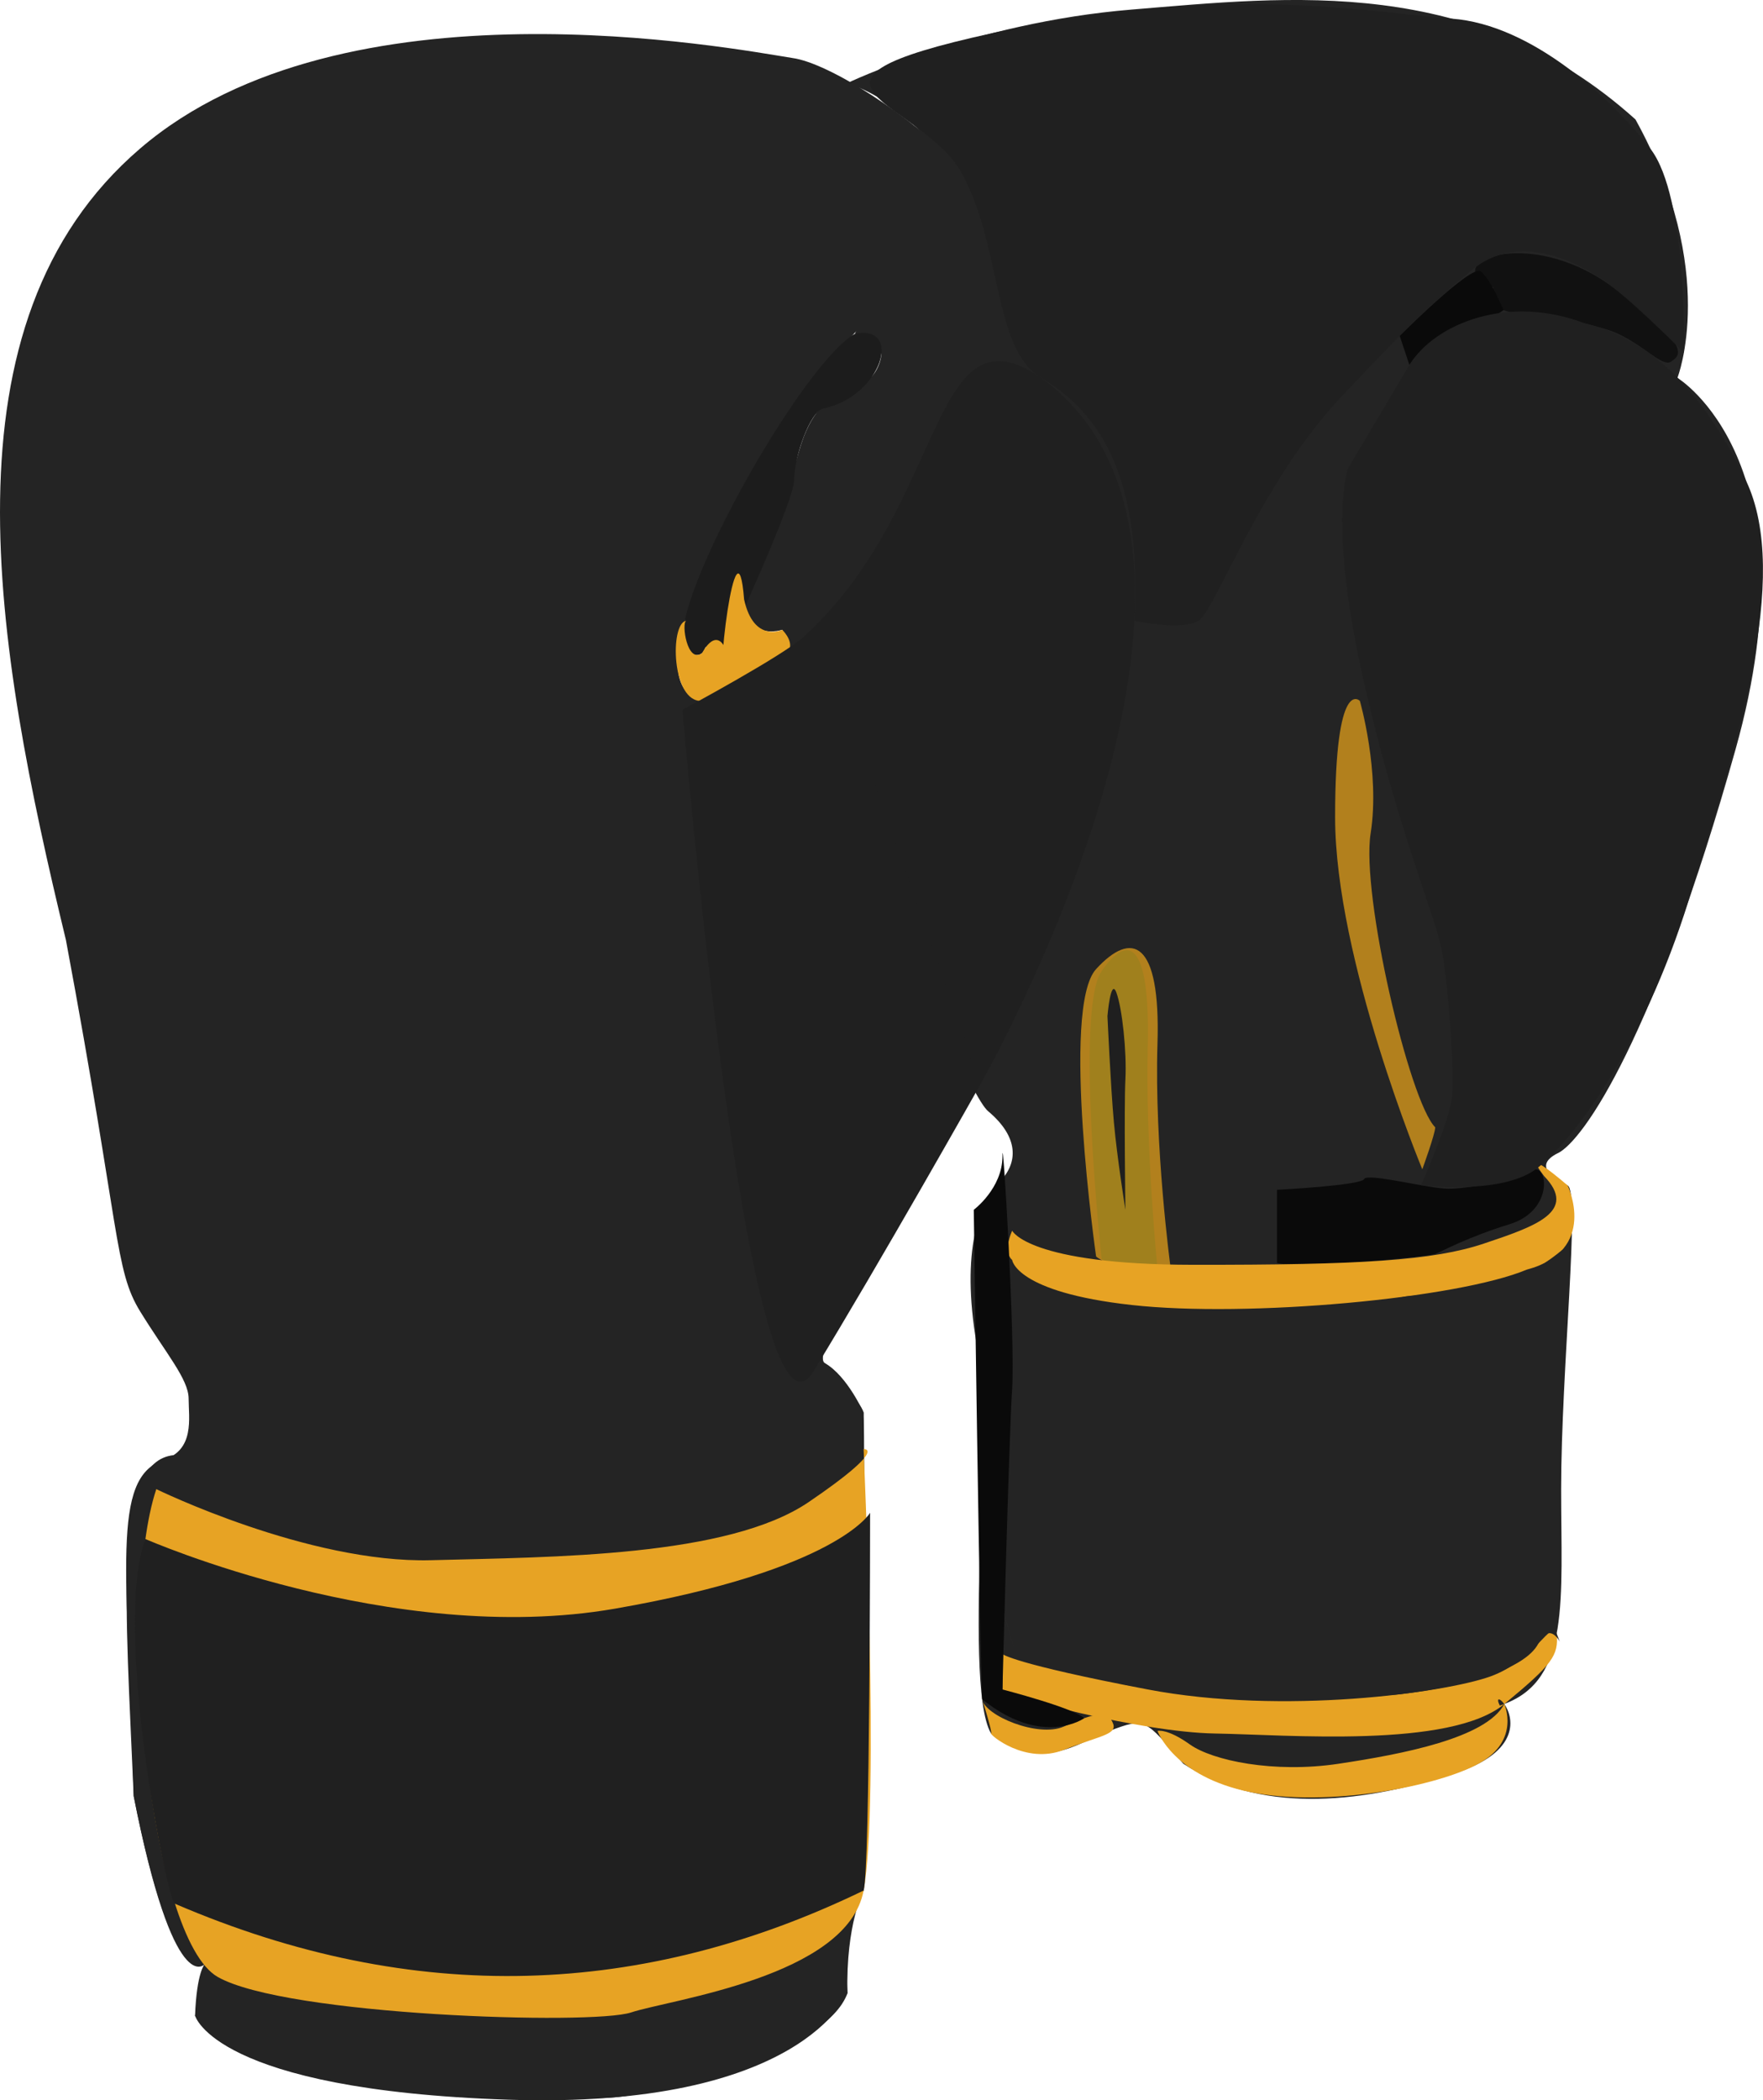 <?xml version="1.0" encoding="UTF-8"?>
<svg id="Layer_1" data-name="Layer 1" xmlns="http://www.w3.org/2000/svg" viewBox="0 0 466.49 555.57">
  <defs>
    <style>
      .cls-1 {
        fill: #111;
      }

      .cls-2 {
        fill: #b2801d;
      }

      .cls-3 {
        fill: #e7a324;
      }

      .cls-4 {
        fill: #1c1c1c;
      }

      .cls-5 {
        fill: #1f1f1f;
      }

      .cls-6 {
        fill: #202020;
      }

      .cls-7 {
        fill: #a0801d;
      }

      .cls-8 {
        fill: #0a0a0a;
      }

      .cls-9 {
        fill: #242424;
      }
    </style>
  </defs>
  <path class="cls-9" d="M412.23,305.04c6.84-3.42,25.64-30.76,47-106.82,21.36-76.05-15.38-98.27-15.38-98.27,0,0,11.11-28.2-11.11-68.36C390.02-6.87,341.31-.89,299.43,2.53c-41.87,3.42-75.32,19.49-75.32,19.49,29.79,9.23,48.03,60.77,48.03,60.77,0,0-23.98,19.73-31.9,10.07-9.63-17.35-14.04-4.56-14.04-4.56,0,0,10-.31,6.15,8.66-3.85,8.97-14.95,2.14-20.8,21.94-5.85,19.81-4.41,15.23-12.17,24.43-8.62,28.85,7.6,23.26,7.6,23.26,0,0,46.31,120.5,54.47,127.34,8.16,6.84,8.07,13.67,2.94,18.8s-10.25,17.95-5.98,42.73c1.88,10.92,1.44,29.79.98,48.57,3.08,11.16,6.15,22.32,9.27,33.47-3.12-11.15-6.2-22.31-9.27-33.47-.59,23.84-1.21,47.52,2.84,54.51,14.93,9.94,21.82,2.88,31.35-.69,9.54-3.57,9.26-3.27,19.52,8.69,19.65,12.82,45.29,11.11,71.78,2.56,17.9-5.77,15.51-15.06,13.14-18.36-.39.14-.77.29-1.17.42-1.11-2.22.03-2.01,1.17-.42,17.51-6.5,15.06-27.57,15.06-56.84,0-31.62,5.13-78.62,1.71-80.33s-9.4-5.13-2.56-8.55Z"/>
  <path class="cls-9" d="M222.53,191.39c-2.87-7.18-5.76-15.57-9.65-23.13-7.28,6.65-16.12,12.6-27.1,17.15-25.64-6.84,32.48-91,42.73-99.74,9.59-8.18,2.37,25.28,35.89,4.03,31.96-20.26-35.89-71.78-54.69-74.35-16.24-2.56-118.78-22.22-172.62,23.93C-16.75,85.42-1.36,170.88,17.44,248.64c14.53,77.76,12.82,87.16,19.65,98.27,6.84,11.11,12.82,17.95,12.82,23.07s1.71,13.67-6.84,16.24c-13.67,5.13-9.4,28.2-7.69,88.87,10.25,52.13,18.8,44.44,18.8,44.44l-2.56,13.67s5.13,19.65,82.89,22.22,89.73-28.2,89.73-28.2c0,0-1.71-19.22,4.27-27.13,0-7.91-4.27-95.32,0-126.39,0,0-4.27-9.7-10.25-13.12-5.14-2.94,28.8-55.03,38.49-69.68-11.46-32.92-23-65.89-34.21-99.52Z"/>
  <path class="cls-6" d="M256.74,290.9c1.59-2.41,2.53-3.81,2.53-3.81,0,0,80.33-140.15,16.24-187.15-29.49-20.25-24.79,33.71-62.63,68.3,3.89,7.57,6.78,15.95,9.65,23.13,11.21,33.63,22.75,66.59,34.21,99.52Z"/>
  <path class="cls-9" d="M45.94,384.92s40.29,21.39,89.85,17.12,83.75-17.09,86.31-23.93c2.56-6.84-6.84-15.38-6.84-15.38l2.99-2.14s9.83,10.44,10.25,13.12,0,126.39,0,126.39c0,0-4.7,8.75-4.27,27.13-5.55,15.81-49.12,26.48-61.52,27.55-12.4,1.07-94.43,1.07-111.1-21.57.43-11.54,2.56-13.67,2.56-13.67,0,0-8.12,9.83-18.8-44.44-2.14-50.85-5.55-88.45,10.56-90.18Z"/>
  <path class="cls-3" d="M41.36,393.91s40.16,19.65,72.64,18.8,78.62-.85,99.98-15.38c21.36-14.53,14.53-14.02,14.53-14.02,0,0,4.27,93.93,0,116.78-4.27,22.85-51.27,28.84-61.53,32.25s-91.44.85-109.38-9.4c-17.95-10.25-26.49-98.27-16.24-129.04Z"/>
  <path class="cls-4" d="M217.83,108.07c-3.45.73-7.69,12.82-7.69,18.8s-17.95,44.44-17.95,44.44c0,0-3.48-1.71-5.59,0,0,0-.48,2.86-3.81,1.71-12.01-2.91,28.13-76.02,43.41-84.72,12.8-2.6,7.19,16.5-8.38,19.77Z"/>
  <path class="cls-3" d="M191.76,182.69c3.12-5.35-.3-20.08-6.02-9.9-3.95,2.82-5.45-7.96-4.19-8.58-4.35.67-3.92,21.72,4.23,21.2,1.71-.11,5.98-2.72,5.98-2.72Z"/>
  <path class="cls-2" d="M376.34,309.31s-23.07-55.55-23.07-93.15,6.55-30.76,6.55-30.76c0,0,5.42,18.8,2.85,35.04s10.25,70.93,17.09,77.76c0,1.71-3.42,11.11-3.42,11.11Z"/>
  <path class="cls-2" d="M290.03,332.39s-9.4-65.79,0-76.05,17.09-7.7,16.24,19.65c-.85,27.35,3.42,58.96,3.42,58.96,0,0-14.53,1.71-19.65-2.56Z"/>
  <path class="cls-7" d="M291.47,332.96s-7.08-65.79,0-76.05c7.08-10.26,12.87-7.7,12.23,19.65-.64,27.35,2.57,58.96,2.57,58.96,0,0-10.94,1.71-14.8-2.56Z"/>
  <path class="cls-5" d="M293.03,268.72s.85,18.8,1.71,28.2c.85,9.4,3.04,23.1,3.04,23.1,0,0-.38-27.08,0-34.49s-.85-18.79-2.37-22.93c-1.52-4.14-2.37,6.12-2.37,6.12Z"/>
  <path class="cls-1" d="M395.14,76.02c-15.38-5.98,8.88-16.92,31.69,0,21.1,15.65,17.87,17.95,15.31,19.65s-8.55-5.98-17.09-8.55-19.99-4.82-21.54-4.58c-4.7.73-9.85-1.09-8.37-6.53Z"/>
  <path class="cls-8" d="M370.36,88.84l2.56,7.69s5.13-7.69,12.82-9.4,12.09-5.1,12.09-5.1c0,0-3.54-8.57-6.11-10.28s-21.36,17.09-21.36,17.09Z"/>
  <path class="cls-8" d="M337.89,334.1v-19.37s22.22-1.14,23.07-2.85,17.09,2.56,22.22,2.56,14.67-1.71,23.14-5.13c3.35,0,4.2,11.11-6.91,14.53-11.11,3.42-17.95,7.2-19.65,7.87s-35.89,4.09-41.87,2.38Z"/>
  <path class="cls-3" d="M267.82,325.55s4.26,8.97,47.85,9.02c44.63.05,63.6-1.15,76.91-5.6,13.58-4.55,25.09-8.45,15.96-17.9-6.56-8.59,6.26,2.51,6.26,2.51,0,0,8.26,17.2-10.83,22.27-18.23,7.64-73.77,12.76-104.54,9.35s-31.62-11.93-31.62-11.93c0,0-2.56-1.75,0-7.73Z"/>
  <path class="cls-3" d="M259.88,449.49s2.76,8.74,2.36,9.05,9.05,8.35,19.28,4.33,14.5-4.02,12.79-7.44-6.08-1.66-12.87,1.3c-6.79,2.97-20.95-2.95-21.56-7.25Z"/>
  <path class="cls-3" d="M265.25,446.9c-.11,1.48,36.32,11.32,56.16,11.65,19.11.31,62.31,4.04,76.62-7.78,12.79-10.56,14.39-12.84,13.87-18.61-1.37-4.06-5.65,7.05-17.61,11.32-11.96,4.27-54.69,10.25-90.58,3.42-35.89-6.84-38.45-9.37-38.45-9.37v9.37Z"/>
  <path class="cls-3" d="M398.03,450.76s4.35,9.48-6.53,15.63-40.24,11.78-60.6,7.68-24.63-16.21-24.63-16.21c0,0,2.56-.71,8.55,3.57s22.22,7.69,39.31,5.13c17.09-2.56,39.1-6.8,43.91-15.79Z"/>
  <path class="cls-8" d="M286.86,454.52s-10.99,7.82-26.98-5.03c-.61-12.85-2.22-129.47-2.22-129.47,0,0,7.59-5.68,7.59-14.17s3.42,48.76,2.56,61.58c-.85,12.82-2.56,79.47-2.56,79.47,0,0,19.29,5,21.61,7.63Z"/>
  <path class="cls-9" d="M301.56,346.28s43.01,2.08,70.43-3.34c27-2.44,33.52-5.91,41.37-12.29,3.57-1.26-3.93,94.88-1.46,101.5,2.47,6.62-.95-5.05-4.79,2.5-3.85,7.55-21.94,11.73-36.39,13.48s-72.87-2.37-72.87-2.37l3.72-99.47Z"/>
  <path class="cls-6" d="M372.93,96.53l-16.24,27.35s-5.13,13.67,3.42,52.98c8.55,39.31,19.46,64.97,21.27,73.93,1.81,8.96,3.64,33.5,2.72,40.03-.92,6.53-8.09,22.7-8.09,22.7,0,0,20.98,2.63,30.31-4.2,9.33-6.84,28.24-31.69,40.57-71.39,12.34-39.7,27.22-85.43,15.08-110.84-12.14-25.42-26.67-37.89-42.48-41.48-20.08-7.86-39.74-.17-46.57,10.94Z"/>
  <path class="cls-6" d="M300.14,164.21s12.41,2.73,16.96,0,16.22-36.46,38.06-59.53c19.91-21.03,22.03-22.81,34.05-33.03,13.11-11.16,30-1.6,37.62,4.38,7.62,5.98,18.73,17.27,18.73,17.27,0,0,1.09-41.06-8.86-53.95-9.94-12.89-31.18-32.87-52.61-34.42s-59.76-9.65-121.35,3.8c-61.59,13.45-18.74,17.62-8.12,37.33s8.06,46.2,20.88,53.89c12.82,7.69,27.05,22.55,24.63,64.26Z"/>
  <path class="cls-3" d="M191.76,182.69s16.41-8.53,17.18-11.02-1.96-5.07-1.96-5.07c0,0-7.52,3.58-10.09-8.03-1.93-24.43-8.03,24.13-5.14,24.13Z"/>
  <path class="cls-9" d="M396.85,451.17c.4-.13.79-.27,1.17-.42-1.14-1.59-2.28-1.8-1.17.42Z"/>
  <path class="cls-6" d="M259.27,287.1s-26.49,47-44.01,75.63c-17.52,28.63-34.68-174.97-34.68-174.97,0,0,26.92-14.44,32.3-19.5s46.39,118.84,46.39,118.84Z"/>
  <path class="cls-6" d="M38.49,407.11s65.26,28.68,124.22,18.42c58.96-10.25,67.52-25.37,67.52-25.37,0,0-.01,95.02-1.72,99.93-58.09,28.14-118.67,30.83-182.2,3.5-2.05-.46-16.62-73.22-7.82-96.49Z"/>
</svg>